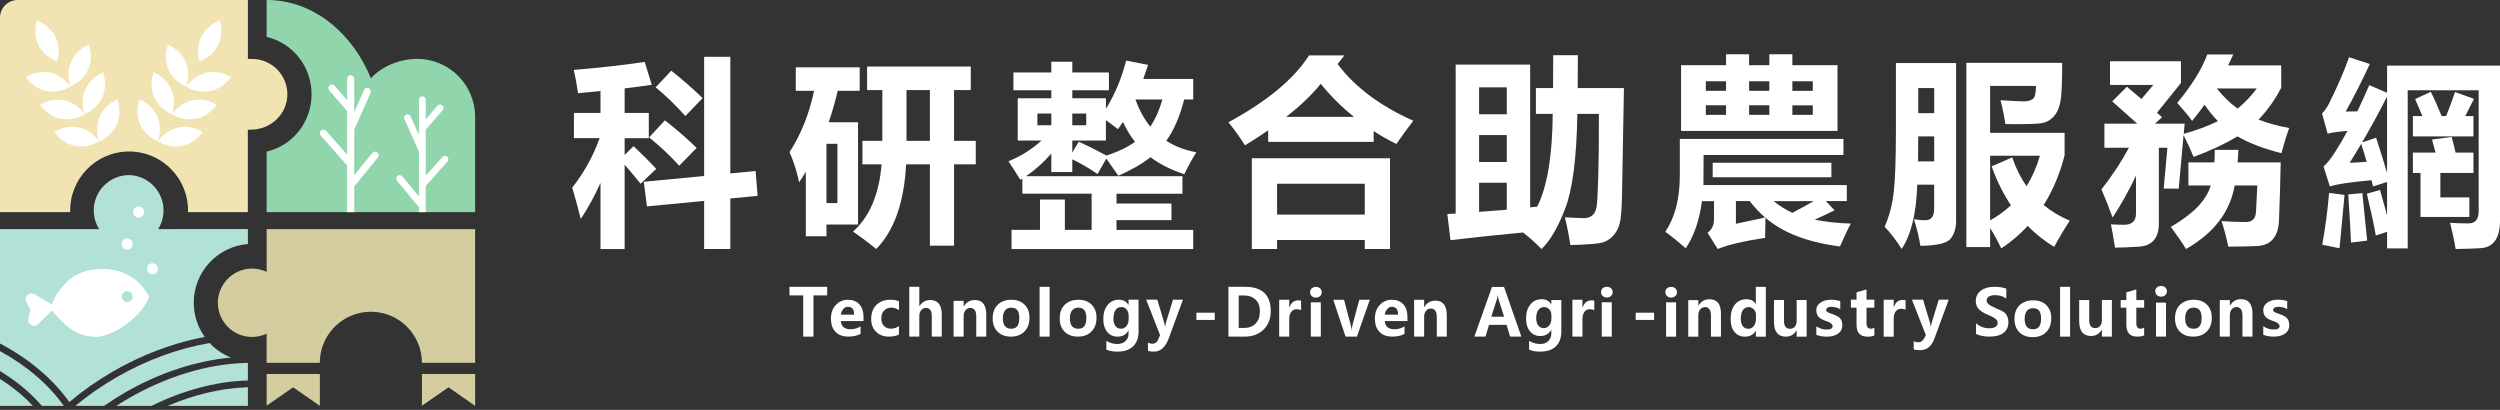 <svg width="366" height="60" viewBox="0 0 366 60" fill="none" xmlns="http://www.w3.org/2000/svg">
<rect x="0" y="0" width="366" height="60" fill="#333333" stroke="none"/>
<g clip-path="url(#clip0_127_4622)">
<path d="M61.065 8.619C58.54 8.619 55.854 9.72 54.297 11.47C51.786 5.222 46.181 0 39.036 0V5.405C42.849 6.298 45.614 9.716 45.614 13.801C45.614 17.886 42.849 21.308 39.036 22.197V31.053H52.572H69.558V17.108C69.558 12.417 65.756 8.615 61.065 8.615V8.619Z" fill="#90D5AC"/>
<path d="M36.902 8.626H36.289V0H2.59C1.158 0 0 1.158 0 2.59V31.056H10.279C10.279 31.056 10.279 31.056 10.279 31.053C10.143 26.175 14.056 22.179 18.901 22.179C23.747 22.179 27.66 26.175 27.523 31.053L36.282 31.056V18.98H36.755C39.675 18.98 42.124 16.627 42.071 13.708C42.017 10.896 39.721 8.629 36.895 8.629L36.902 8.626Z" fill="#F1E4B2"/>
<path d="M27.168 9.049C26.677 7.912 25.755 7.062 24.579 6.528C24.166 7.751 24.163 9.009 24.658 10.146C25.156 11.283 26.074 12.133 27.251 12.675C27.66 11.452 27.66 10.19 27.168 9.053V9.049Z" fill="white"/>
<path d="M25.077 13.102C24.586 11.965 23.668 11.111 22.488 10.577C22.075 11.8 22.075 13.055 22.567 14.192C23.061 15.333 23.98 16.183 25.163 16.717C25.572 15.491 25.572 14.235 25.077 13.098V13.102Z" fill="white"/>
<path d="M23.026 17.076C22.531 15.942 21.616 15.085 20.436 14.551C20.024 15.774 20.024 17.029 20.515 18.166C21.01 19.306 21.928 20.157 23.108 20.698C23.517 19.471 23.521 18.209 23.026 17.072V17.076Z" fill="white"/>
<path d="M31.917 6.614C32.466 5.502 32.53 4.25 32.186 3.002C30.981 3.483 30.02 4.29 29.464 5.398C28.919 6.502 28.854 7.761 29.198 9.006C30.4 8.536 31.361 7.725 31.917 6.617V6.614Z" fill="white"/>
<path d="M30.253 10.641C29.116 10.882 28.14 11.545 27.401 12.489C27.348 12.55 27.297 12.61 27.254 12.675C27.269 12.682 27.283 12.689 27.294 12.697C28.402 13.328 29.611 13.572 30.812 13.324C32.025 13.066 33.05 12.334 33.811 11.291C32.695 10.645 31.462 10.383 30.253 10.641Z" fill="white"/>
<path d="M28.162 14.694C27.025 14.931 26.056 15.587 25.314 16.534C25.26 16.595 25.21 16.656 25.167 16.721C25.181 16.728 25.196 16.735 25.206 16.742C26.315 17.377 27.523 17.621 28.725 17.37C29.937 17.112 30.959 16.384 31.723 15.34C30.608 14.691 29.374 14.432 28.165 14.691L28.162 14.694Z" fill="white"/>
<path d="M26.111 18.668C24.974 18.908 24.002 19.565 23.259 20.515C23.206 20.573 23.159 20.634 23.112 20.702C23.127 20.709 23.141 20.716 23.152 20.723C24.26 21.355 25.469 21.598 26.674 21.347C27.886 21.089 28.908 20.361 29.672 19.317C28.557 18.668 27.323 18.413 26.114 18.668H26.111Z" fill="white"/>
<path d="M12.915 10.146C13.407 9.009 13.407 7.747 12.994 6.528C11.818 7.066 10.9 7.912 10.405 9.049C9.91 10.19 9.913 11.448 10.322 12.671C11.502 12.133 12.417 11.28 12.915 10.143V10.146Z" fill="white"/>
<path d="M15.003 14.196C15.494 13.059 15.494 11.8 15.082 10.58C13.905 11.115 12.987 11.965 12.492 13.105C11.997 14.246 11.993 15.498 12.406 16.724C13.586 16.19 14.504 15.336 15.003 14.199V14.196Z" fill="white"/>
<path d="M8.371 9.002C8.716 7.758 8.651 6.499 8.106 5.394C7.55 4.286 6.589 3.479 5.384 2.998C5.043 4.246 5.104 5.502 5.656 6.61C6.209 7.718 7.173 8.529 8.375 8.999L8.371 9.002Z" fill="white"/>
<path d="M10.28 12.697C10.28 12.697 10.305 12.682 10.319 12.675C10.276 12.61 10.222 12.546 10.172 12.489C9.433 11.545 8.461 10.882 7.321 10.641C6.108 10.383 4.878 10.645 3.763 11.291C4.523 12.331 5.549 13.066 6.761 13.324C7.963 13.572 9.171 13.324 10.28 12.697Z" fill="white"/>
<path d="M12.367 16.742C12.367 16.742 12.392 16.728 12.406 16.721C12.36 16.652 12.309 16.591 12.259 16.534C11.517 15.587 10.548 14.931 9.411 14.694C8.199 14.436 6.965 14.694 5.854 15.343C6.614 16.384 7.64 17.112 8.852 17.373C10.053 17.625 11.262 17.381 12.37 16.746L12.367 16.742Z" fill="white"/>
<path d="M17.187 14.551C16.011 15.085 15.092 15.942 14.597 17.076C14.099 18.209 14.102 19.471 14.515 20.702C15.695 20.164 16.613 19.31 17.108 18.17C17.599 17.033 17.599 15.774 17.187 14.554V14.551Z" fill="white"/>
<path d="M11.513 18.668C10.304 18.413 9.067 18.668 7.955 19.317C8.715 20.361 9.741 21.085 10.954 21.347C12.155 21.598 13.364 21.355 14.476 20.723C14.49 20.716 14.501 20.709 14.515 20.702C14.468 20.634 14.418 20.573 14.368 20.515C13.626 19.565 12.653 18.908 11.517 18.668H11.513Z" fill="white"/>
<path d="M0 51.407V54.326C2.407 55.779 4.48 57.496 6.129 59.419H9.339C7.091 56.259 3.884 53.519 0.004 51.407H0Z" fill="#B2E1D8"/>
<path d="M36.289 55.71V53.132C36.203 53.132 36.135 53.132 36.041 53.132C30.314 53.282 24.353 55.129 18.804 58.332C18.202 58.68 17.61 59.046 17.025 59.422H22.186C26.698 57.174 31.529 55.868 36.009 55.714C36.11 55.714 36.145 55.714 36.285 55.714L36.289 55.71Z" fill="#B2E1D8"/>
<path d="M36.048 56.707C32.336 56.837 28.373 57.783 24.561 59.419H36.292V56.7C36.203 56.7 36.138 56.7 36.052 56.704L36.048 56.707Z" fill="#B2E1D8"/>
<path d="M0 55.481V59.419H4.81C3.454 57.963 1.836 56.639 0 55.481Z" fill="#B2E1D8"/>
<path d="M30.691 50.216C26.05 51.023 21.405 52.723 17.029 55.251C14.888 56.489 12.876 57.888 11.036 59.419H15.247C16.233 58.73 17.255 58.074 18.306 57.464C23.291 54.588 28.61 52.838 33.811 52.343C32.617 51.869 31.555 51.138 30.691 50.216Z" fill="#B2E1D8"/>
<path d="M46.826 54.753V59.412V59.415L42.917 56.704L39.036 59.387V54.753H46.826Z" fill="#D4CD9F"/>
<path d="M69.558 54.753V59.412V59.415L65.663 56.704L61.772 59.387V54.753H69.558Z" fill="#D4CD9F"/>
<path d="M69.558 33.542H39.036V39.8C38.294 39.449 37.455 39.269 36.565 39.327C34.033 39.499 31.985 41.608 31.896 44.147C31.799 46.995 34.076 49.33 36.899 49.33C37.663 49.33 38.387 49.154 39.033 48.846V53.114H46.819C46.819 48.986 50.166 45.639 54.294 45.639C58.422 45.639 61.768 48.986 61.768 53.114H69.555V33.538L69.558 33.542Z" fill="#D4CD9F"/>
<path d="M25.727 33.542H23.151C23.65 32.745 23.94 31.809 23.94 30.802C23.94 27.968 21.659 25.669 18.833 25.633C16.007 25.673 13.726 27.968 13.726 30.802C13.726 31.809 14.016 32.745 14.515 33.542H0V50.288C4.229 52.511 7.718 55.449 10.15 58.859C12.101 57.213 14.242 55.71 16.531 54.387C17.291 53.946 18.062 53.533 18.837 53.142C22.448 51.324 26.204 50.036 29.97 49.326C28.962 47.913 28.366 46.188 28.366 44.319C28.366 39.789 31.856 36.081 36.293 35.722V33.535H25.73L25.727 33.542Z" fill="#B2E1D8"/>
<path d="M17.223 48.283C20.914 46.163 21.767 43.663 21.803 43.527L21.832 43.419L21.782 43.322C21.713 43.197 20.225 40.098 16.438 39.481L16.258 39.452C15.548 39.356 14.763 39.338 13.895 39.438C10.972 39.782 9.72 41.249 8.78 42.422C8.081 43.294 7.758 44.122 7.589 44.571L5.072 43.089C4.785 42.917 4.444 42.921 4.164 43.1C3.885 43.279 3.73 43.602 3.77 43.921C3.784 44.032 3.816 44.14 3.874 44.244L4.494 45.37L4.154 46.608C4.121 46.719 4.114 46.834 4.125 46.945C4.161 47.264 4.39 47.544 4.702 47.651C5.014 47.763 5.348 47.687 5.588 47.45L7.593 45.438C7.862 45.837 8.791 46.812 9.343 47.329C10.147 48.075 11.431 49.319 14.314 49.319C14.314 49.319 15.638 49.183 17.23 48.283H17.223Z" fill="white"/>
<path d="M19.421 43.337C19.471 43.778 19.159 44.179 18.718 44.23C18.277 44.28 17.879 43.964 17.825 43.523C17.775 43.082 18.087 42.68 18.528 42.63C18.969 42.58 19.367 42.895 19.421 43.337Z" fill="#B2E1D8"/>
<path d="M17.818 35.73C17.818 35.285 18.181 34.919 18.625 34.919C19.07 34.919 19.432 35.281 19.432 35.73C19.432 36.178 19.07 36.536 18.625 36.536C18.181 36.536 17.818 36.174 17.818 35.73Z" fill="white"/>
<path d="M19.49 31.053C19.49 30.608 19.852 30.246 20.297 30.246C20.741 30.246 21.104 30.608 21.104 31.053C21.104 31.497 20.741 31.863 20.297 31.863C19.852 31.863 19.49 31.501 19.49 31.053Z" fill="white"/>
<path d="M21.52 39.341C21.52 38.897 21.882 38.534 22.326 38.534C22.771 38.534 23.134 38.897 23.134 39.341C23.134 39.786 22.771 40.152 22.326 40.152C21.882 40.152 21.52 39.789 21.52 39.341Z" fill="white"/>
<path d="M65.513 23.646C65.696 23.438 65.678 23.126 65.47 22.943C65.262 22.76 64.95 22.778 64.767 22.986L62.331 25.723V18.98L64.813 16.122C64.993 15.914 64.971 15.598 64.763 15.419C64.555 15.236 64.24 15.261 64.06 15.469L62.331 17.459V14.601C62.331 14.325 62.109 14.102 61.833 14.102C61.557 14.102 61.334 14.325 61.334 14.601V19.762L60.111 17.033C59.997 16.782 59.703 16.67 59.451 16.782C59.2 16.893 59.089 17.19 59.2 17.442L61.331 22.201V28.775L58.895 25.816C58.72 25.605 58.408 25.572 58.193 25.748C57.981 25.924 57.949 26.236 58.124 26.451L61.331 30.346V31.056H62.328V27.226L65.509 23.646H65.513Z" fill="white"/>
<path d="M55.323 23.055C55.506 22.832 55.474 22.502 55.251 22.316C55.029 22.133 54.699 22.165 54.512 22.387L51.862 25.651V18.977L54.251 13.6C54.369 13.335 54.251 13.027 53.985 12.908C53.723 12.79 53.411 12.908 53.293 13.174L51.862 16.416V11.581C51.862 11.269 51.629 11.018 51.338 11.018C51.048 11.018 50.815 11.269 50.815 11.581V14.648L48.996 12.557C48.806 12.338 48.476 12.313 48.257 12.506C48.039 12.697 48.017 13.027 48.207 13.245L50.815 16.247V22.639L47.741 19.156C47.547 18.941 47.217 18.919 47.002 19.113C46.787 19.307 46.765 19.637 46.955 19.852L50.815 24.22V31.056H51.862V27.305L55.319 23.058L55.323 23.055Z" fill="white"/>
<path d="M83.779 27.466C85.511 25.264 86.846 22.846 87.789 20.225H84.023V16.534H87.911V13.328L84.622 13.643C84.439 12.345 84.231 11.212 83.998 10.236C87.749 9.931 91.214 9.54 94.385 9.063L95.417 12.413C94.194 12.596 92.871 12.772 91.447 12.944V16.538H94.984V20.228H91.447V22.689L92.753 21.401C94.058 22.624 95.163 23.729 96.07 24.722L93.785 26.899C92.889 25.791 92.107 24.862 91.447 24.109V36.461H87.911V26.788C87.057 28.678 86.1 30.432 85.027 32.053C84.719 30.794 84.303 29.267 83.775 27.473L83.779 27.466ZM94.248 26.609L103.086 25.766V8.317H106.92V25.389L110.617 25.031L110.915 28.668L106.92 29.055V36.454H103.086V29.413L94.711 30.217L94.248 26.609ZM97.347 17.621C98.943 18.862 100.492 20.207 101.995 21.656L99.438 24.26C98.204 22.886 96.737 21.502 95.034 20.11L97.343 17.621H97.347ZM98.272 10.351C99.65 11.42 101.181 12.754 102.867 14.357L100.338 16.99C98.979 15.462 97.53 14.059 95.988 12.783L98.272 10.351Z" fill="white"/>
<path d="M125.861 13.296H122.64C122.267 14.888 121.829 16.427 121.32 17.904H125.617V32.875H120.994V34.593H117.974V25.145C117.655 25.669 117.332 26.186 116.995 26.691C116.65 25.07 116.181 23.6 115.582 22.283C117.267 19.68 118.469 16.685 119.182 13.296H116.503V9.86H125.857V13.296H125.861ZM122.597 29.726V21.053H120.994V29.726H122.597ZM126.266 20.623H129.175V13.181H126.944V9.745H142.119V13.181H139.673V20.623H142.854V24.059H139.673V35.966H136.136V24.059H132.657C132.36 29.661 130.9 33.789 128.278 36.454C127.209 35.575 126.076 34.725 124.878 33.908C127.306 31.741 128.701 28.459 129.064 24.062H126.262V20.626L126.266 20.623ZM132.711 20.623H136.136V13.181H132.711V20.623Z" fill="white"/>
<path d="M148.094 33.649H152.254V29.213H155.898V33.649H159.815V28.355H149.672V26.153L149.374 26.326C148.865 25.486 148.288 24.579 147.635 23.607C149.446 22.882 151.06 21.871 152.473 20.573H148.994V14.389H153.915V13.217H148.366V10.613H153.915V9.038H156.989V10.613H162.347V13.217H156.989V14.389H161.909V15.935C163.233 13.78 164.219 11.423 164.872 8.866L168.082 9.497C167.845 10.222 167.612 10.91 167.375 11.56H174.688V14.565H173.358C172.741 17.026 171.869 19.041 170.747 20.605C171.998 21.426 173.465 21.989 175.151 22.294C174.624 23.098 174.036 24.166 173.383 25.501C171.443 24.869 169.793 24.041 168.433 23.012C167.235 23.965 165.668 24.873 163.728 25.73C163.383 25.235 162.795 24.396 161.96 23.212L160.683 25.476C159.395 24.597 158.161 23.883 156.985 23.327V25.189H153.911V22.47C152.771 23.786 151.537 24.895 150.214 25.791H173.11V28.366H163.455V29.797H171.503V32.229H163.455V33.66H174.685V36.465H148.09V33.66L148.094 33.649ZM151.874 18.335H153.915V16.617H151.874V18.335ZM159.026 18.335V16.617H156.985V18.335H159.026ZM156.985 20.569V22.344L157.935 20.741C159.313 21.372 160.665 22.05 161.988 22.775C163.638 22.24 165.033 21.573 166.174 20.77C165.503 19.931 164.915 18.959 164.406 17.85C164.151 18.231 163.907 18.586 163.67 18.909C163.29 18.604 162.702 18.166 161.902 17.592V20.569H156.981H156.985ZM170.173 14.558H166.231C166.776 16.104 167.501 17.431 168.408 18.535C169.151 17.427 169.742 16.104 170.176 14.558H170.173Z" fill="white"/>
<path d="M196.81 8.116L195.831 9.375C198.313 12.714 202.004 15.483 206.899 17.675C205.938 18.955 205.113 20.088 204.425 21.082C203.266 20.508 202.158 19.88 201.107 19.192V20.766H185.663V19.077C184.612 19.802 183.479 20.537 182.263 21.279C181.521 20.096 180.714 18.969 179.842 17.901C185.48 14.848 189.415 11.585 191.642 8.113H196.81V8.116ZM183.267 36.454V23.173H203.499V36.454H199.802V35.138H186.965V36.454H183.267ZM199.802 26.896H186.965V31.419H199.802V26.896ZM193.357 12.27C192.087 13.855 190.401 15.465 188.299 17.108H198.224C196.43 15.677 194.806 14.067 193.357 12.27Z" fill="white"/>
<path d="M229.893 35.88C229.71 34.582 229.448 33.226 229.104 31.817C230.463 31.892 231.396 31.931 231.905 31.931C232.414 31.931 232.848 31.788 233.157 31.494C233.465 31.203 233.662 30.787 233.748 30.242C233.834 29.697 233.913 28.223 233.985 25.813C234.057 23.402 234.089 20.358 234.078 16.674H230.926C230.818 23.134 230.219 27.76 229.136 30.558C228.053 33.352 226.898 35.317 225.675 36.454C224.85 35.604 223.953 34.801 222.981 34.037C218.857 34.428 215.313 34.804 212.351 35.166L211.888 31.332C212.297 31.314 212.702 31.289 213.111 31.261V9.461H224.014V30.357C224.369 30.317 224.714 30.285 225.047 30.256C226.514 27.348 227.271 22.818 227.318 16.674H224.857V12.894H227.371C227.379 11.445 227.386 9.842 227.386 8.084H231.001C231.001 9.86 230.99 11.463 230.972 12.894H237.744L237.457 28.879C237.41 30.776 237.299 32.064 237.116 32.735C236.933 33.409 236.632 33.986 236.205 34.474C235.778 34.962 235.262 35.299 234.649 35.489C234.035 35.679 232.446 35.809 229.882 35.877L229.893 35.88ZM220.593 12.783H216.54V16.731H220.593V12.783ZM216.54 23.718H220.593V19.769H216.54V23.718ZM220.593 30.701V26.752H216.54V31.017L220.593 30.701Z" fill="white"/>
<path d="M249.407 22.685C249.407 24.805 249.397 26.272 249.382 27.093H270.375V29.439H267.301L268.578 30.784C267.67 31.243 266.702 31.698 265.669 32.157C267.265 32.48 269.033 32.674 270.97 32.731C270.662 33.248 270.127 34.363 269.367 36.081C264.618 35.471 260.981 34.069 258.464 31.874C258.464 32.064 258.446 33.047 258.41 34.822C255.347 35.281 253.033 35.823 251.477 36.454L249.981 34.08C250.616 33.603 250.932 32.953 250.932 32.132V29.442H249.164C248.801 32.229 248.012 34.528 246.796 36.339C245.746 35.425 244.748 34.621 243.805 33.936C245.218 31.817 245.925 29.08 245.925 25.723V20.343H269.88V22.689H249.404L249.407 22.685ZM252.696 7.944H256.068V9.547H259.03V7.944H262.402V9.547H269.008V19.167H246.111V9.547H252.693V7.944H252.696ZM249.734 13.296H252.696V11.893H249.734V13.296ZM249.734 16.817H252.696V15.415H249.734V16.817ZM250.738 23.829H268.115V25.949H250.738V23.829ZM256.15 29.439H254.138V32.76C255.462 32.473 256.885 32.168 258.406 31.845C257.61 31.139 256.857 30.339 256.15 29.442V29.439ZM256.068 13.296H259.03V11.893H256.068V13.296ZM256.068 16.817H259.03V15.415H256.068V16.817ZM265.529 29.442H259.654C260.508 30.131 261.422 30.701 262.402 31.16C263.452 30.608 264.496 30.034 265.529 29.442ZM265.393 11.897H262.402V13.299H265.393V11.897ZM265.393 16.821V15.419H262.402V16.821H265.393Z" fill="white"/>
<path d="M278.409 36.454C277.648 35.231 276.813 34.144 275.905 33.19C276.587 31.684 277.031 29.995 277.243 28.126C277.455 26.257 277.562 23.212 277.562 18.995V9.232H286.371V32.358C286.371 33.427 286.102 34.291 285.568 34.948C285.033 35.608 283.559 35.956 281.149 35.991C280.912 34.6 280.597 33.301 280.198 32.1C280.797 32.197 281.35 32.243 281.855 32.243C282.727 32.243 283.161 31.691 283.161 30.583V27.032H280.686C280.561 31.203 279.797 34.342 278.402 36.45L278.409 36.454ZM280.801 23.632H283.168V19.966H280.83C280.83 21.294 280.819 22.513 280.801 23.632ZM283.168 12.897H280.83V16.563H283.168V12.897ZM302.256 19.454V22.746C301.549 25.476 300.531 27.9 299.197 30.016C300.312 30.942 301.585 31.705 303.016 32.304C302.292 33.391 301.528 34.672 300.732 36.138C299.308 35.281 298.017 34.259 296.858 33.075C295.714 34.316 294.423 35.414 292.985 36.368C292.504 35.357 291.959 34.359 291.353 33.377V36.167H287.874V9.203H301.904C301.904 12.133 301.815 14.041 301.639 14.934C301.463 15.828 301.144 16.527 300.681 17.04C300.219 17.549 299.666 17.875 299.021 18.012C298.375 18.148 296.564 18.202 293.584 18.163C293.422 17.036 293.185 15.871 292.877 14.669C294.444 14.784 295.606 14.841 296.356 14.841C296.872 14.841 297.288 14.723 297.601 14.49C297.913 14.257 298.07 13.618 298.07 12.578H291.353V19.447H302.256V19.454ZM294.588 23.033C295.122 24.618 295.822 26.024 296.682 27.255C297.507 25.949 298.16 24.464 298.641 22.803H291.353V32.265C292.486 31.634 293.501 30.895 294.398 30.048C293.275 28.37 292.332 26.469 291.571 24.353L294.591 23.037L294.588 23.033Z" fill="white"/>
<path d="M311.383 12.697C312.126 13.328 312.832 13.927 313.503 14.501L315.243 12.438H308.905V8.974H319.292V12.151L315.784 16.502C316.039 16.731 316.283 16.95 316.519 17.162L315.486 18.105H319.837L319.701 19.593C321.569 19.077 323.237 18.456 324.704 17.732C323.997 17.008 323.345 16.204 322.746 15.329C322.165 16.15 321.559 16.943 320.924 17.703C320.472 17.054 319.744 16.175 318.747 15.071C320.866 12.514 322.337 10.146 323.151 7.973H326.956C326.702 8.525 326.447 9.06 326.196 9.576H333.972V12.84C333.046 14.615 331.942 16.172 330.654 17.506C332.013 18.041 333.509 18.449 335.141 18.736C334.725 19.88 334.345 21.111 334 22.427C331.425 21.778 329.277 20.956 327.555 19.966C325.723 21.075 323.585 22.075 321.139 22.972C320.741 21.979 320.249 20.91 319.672 19.766L318.965 27.61H316.763L317.308 21.627H316.057V32.706C316.057 34.883 315.06 36.017 313.065 36.113C311.961 36.189 310.817 36.239 309.64 36.257C309.457 35.073 309.26 33.94 309.041 32.849C309.748 32.889 310.393 32.907 310.971 32.907C312.129 32.907 312.71 32.355 312.71 31.246V25.723C311.66 27.936 310.515 29.977 309.285 31.849C308.794 30.493 308.252 29.119 307.653 27.728C309.249 25.687 310.591 23.654 311.677 21.631H308.087V18.109H312.9C312.065 17.363 310.842 16.276 309.228 14.845L311.376 12.697H311.383ZM333.652 32.103C333.581 34.7 332.437 36.006 330.227 36.024C329.682 36.063 328.352 36.092 326.232 36.11C325.87 34.489 325.532 33.237 325.224 32.362C326.382 32.459 327.58 32.505 328.814 32.505C329.757 32.505 330.245 31.982 330.281 30.931C330.353 29.769 330.417 28.506 330.471 27.154H327.154C326.483 31.027 324.109 34.13 320.031 36.458C319.45 35.504 318.707 34.424 317.8 33.222C321.099 31.314 323.047 29.292 323.646 27.154H320.382V23.775H324.187C324.223 23.202 324.241 22.592 324.241 21.943H327.695C327.677 22.592 327.641 23.202 327.588 23.775H333.896C333.843 26.487 333.76 29.263 333.652 32.103ZM330.389 12.955H324.543C325.468 14.12 326.483 15.103 327.588 15.903C328.674 15.006 329.61 14.024 330.389 12.955Z" fill="white"/>
<path d="M348.433 27.81C348.795 29.127 349.139 30.357 349.466 31.505V26.638L347.425 27.297C347.335 26.993 347.253 26.688 347.181 26.383C344.029 26.67 341.995 26.975 341.091 27.297L340.166 24.378C340.675 23.919 341.199 23.27 341.744 22.43C342.361 21.494 343.003 20.408 343.674 19.167C342.368 19.264 341.4 19.396 340.765 19.568L339.951 16.62C340.385 16.161 340.758 15.609 341.066 14.96C342.318 12.42 343.261 10.229 343.896 8.375L346.941 9.375C345.725 11.99 344.549 14.307 343.405 16.33C343.839 16.33 344.412 16.319 345.119 16.301C345.682 15.117 346.259 13.841 346.858 12.467L349.469 13.582V9.605H366.004V32.247C366.004 34.937 364.996 36.303 362.984 36.339C362.04 36.397 360.882 36.436 359.505 36.454C359.322 35.328 359.053 34.051 358.691 32.62C359.58 32.677 360.484 32.706 361.409 32.706C362.388 32.706 362.876 32.103 362.876 30.902V13.213H352.489V36.368H349.469V33.936L347.812 34.481C347.63 33.298 347.196 31.257 346.507 28.355L348.437 27.81H348.433ZM340.984 28.241L343.24 28.528C343.114 29.901 342.867 32.505 342.504 36.343L339.976 35.826C340.428 33.327 340.765 30.798 340.98 28.241H340.984ZM346.557 35.224L344.19 35.511C344.136 34.137 344 31.788 343.781 28.47L345.847 28.27C345.99 29.643 346.227 31.96 346.554 35.224H346.557ZM344 23.833C344.671 23.815 345.496 23.765 346.475 23.689C346.202 22.717 345.94 21.839 345.686 21.057C345.14 21.971 344.581 22.897 344 23.833ZM347.863 20.167C348.569 22.344 349.104 24.059 349.466 25.321V14.131C348.343 16.362 347.117 18.607 345.797 20.856L347.863 20.167ZM355.857 13.443C356.201 14.052 356.736 15.236 357.46 16.993H358.113C358.547 15.925 358.985 14.752 359.419 13.471L362.191 14.472C361.829 15.196 361.402 16.036 360.914 16.99H362.112V19.966H353.246V16.99H354.634C354.308 16.208 353.953 15.376 353.573 14.501L355.857 13.443ZM353.246 22.344H356.564C356.42 21.771 356.245 21.132 356.047 20.426L358.931 20.053C359.132 20.834 359.322 21.598 359.501 22.341H362.112V25.318H357.27V28.897H361.513V31.759H354.362V25.318H353.246V22.341V22.344Z" fill="white"/>
<path d="M121.105 43.247H119.092V49.28H117.586V43.247H115.578V41.992H121.101V43.247H121.105Z" fill="white"/>
<path d="M126.42 47.006H123.106C123.156 47.802 123.63 48.2 124.516 48.2C125.072 48.2 125.559 48.06 125.986 47.78V48.882C125.527 49.143 124.928 49.276 124.186 49.276C123.386 49.276 122.762 49.047 122.317 48.584C121.872 48.121 121.65 47.479 121.65 46.654C121.65 45.829 121.887 45.166 122.36 44.653C122.833 44.14 123.429 43.885 124.143 43.885C124.856 43.885 125.412 44.108 125.814 44.549C126.216 44.99 126.416 45.596 126.416 46.367V47.002L126.42 47.006ZM125.05 46.066C125.05 45.298 124.745 44.915 124.135 44.915C123.884 44.915 123.662 45.019 123.468 45.23C123.275 45.442 123.153 45.722 123.102 46.066H125.05Z" fill="white"/>
<path d="M131.613 48.964C131.261 49.176 130.759 49.28 130.11 49.28C129.343 49.28 128.722 49.039 128.249 48.562C127.775 48.085 127.539 47.468 127.539 46.708C127.539 45.833 127.793 45.144 128.303 44.642C128.812 44.14 129.493 43.885 130.34 43.885C130.914 43.885 131.337 43.964 131.613 44.126V45.413C131.276 45.162 130.91 45.037 130.512 45.037C130.064 45.037 129.701 45.176 129.432 45.456C129.16 45.736 129.023 46.116 129.023 46.604C129.023 47.092 129.153 47.447 129.411 47.716C129.669 47.985 130.02 48.121 130.462 48.121C130.853 48.121 131.236 47.996 131.609 47.741V48.957L131.613 48.964Z" fill="white"/>
<path d="M137.876 49.28H136.409V46.263C136.409 45.474 136.125 45.08 135.562 45.08C135.279 45.08 135.046 45.191 134.863 45.41C134.68 45.629 134.587 45.916 134.587 46.263V49.28H133.116V41.992H134.587V44.822H134.605C134.988 44.223 135.508 43.925 136.161 43.925C137.302 43.925 137.872 44.628 137.872 46.034V49.28H137.876Z" fill="white"/>
<path d="M144.385 49.28H142.925V46.324C142.925 45.496 142.631 45.08 142.046 45.08C141.767 45.08 141.534 45.191 141.351 45.413C141.168 45.636 141.075 45.919 141.075 46.26V49.28H139.604V44.05H141.075V44.868H141.092C141.458 44.24 142 43.925 142.714 43.925C143.829 43.925 144.389 44.631 144.389 46.044V49.28H144.385Z" fill="white"/>
<path d="M145.328 46.608C145.328 45.761 145.576 45.098 146.071 44.614C146.565 44.129 147.233 43.889 148.072 43.889C148.911 43.889 149.524 44.126 150.001 44.603C150.478 45.08 150.715 45.718 150.715 46.518C150.715 47.361 150.471 48.032 149.984 48.53C149.496 49.029 148.832 49.28 148 49.28C147.168 49.28 146.53 49.039 146.049 48.562C145.568 48.082 145.328 47.433 145.328 46.608ZM146.817 46.59C146.817 47.615 147.225 48.128 148.047 48.128C148.868 48.128 149.227 47.601 149.227 46.547C149.227 45.492 148.832 45.04 148.04 45.04C147.656 45.04 147.355 45.177 147.139 45.446C146.924 45.715 146.82 46.095 146.82 46.59H146.817Z" fill="white"/>
<path d="M152.196 49.28V41.992H153.66V49.28H152.196Z" fill="white"/>
<path d="M155.142 46.608C155.142 45.761 155.389 45.098 155.884 44.614C156.379 44.129 157.046 43.889 157.885 43.889C158.725 43.889 159.338 44.126 159.815 44.603C160.292 45.08 160.529 45.718 160.529 46.518C160.529 47.361 160.285 48.032 159.797 48.53C159.309 49.029 158.646 49.28 157.814 49.28C156.982 49.28 156.343 49.039 155.863 48.562C155.382 48.085 155.142 47.433 155.142 46.608ZM156.63 46.59C156.63 47.615 157.039 48.128 157.86 48.128C158.682 48.128 159.04 47.601 159.04 46.547C159.04 45.492 158.646 45.04 157.853 45.04C157.469 45.04 157.168 45.177 156.953 45.446C156.738 45.715 156.634 46.095 156.634 46.59H156.63Z" fill="white"/>
<path d="M166.687 48.498C166.687 49.452 166.421 50.187 165.887 50.703C165.356 51.22 164.588 51.478 163.588 51.478C162.91 51.478 162.368 51.378 161.967 51.181V49.897C162.49 50.205 163.014 50.363 163.545 50.363C164.076 50.363 164.481 50.219 164.775 49.932C165.069 49.645 165.22 49.337 165.22 48.831V48.404H165.198C164.843 48.989 164.316 49.283 163.613 49.283C162.978 49.283 162.472 49.054 162.092 48.591C161.712 48.128 161.522 47.511 161.522 46.737C161.522 45.872 161.734 45.169 162.153 44.653C162.573 44.136 163.125 43.878 163.807 43.878C164.427 43.878 164.89 44.126 165.198 44.617H165.22V43.875H166.683V48.501L166.687 48.498ZM165.234 46.252C165.234 45.912 165.134 45.535 164.933 45.302C164.732 45.069 164.477 44.951 164.169 44.951C163.81 44.951 163.527 45.094 163.319 45.381C163.111 45.668 163.007 46.159 163.007 46.676C163.007 47.124 163.107 47.479 163.308 47.737C163.509 47.996 163.774 48.125 164.104 48.125C164.434 48.125 164.71 47.992 164.918 47.73C165.126 47.468 165.234 47.124 165.234 46.704V46.252Z" fill="white"/>
<path d="M173.185 43.871L171.109 49.527C170.625 50.829 169.904 51.478 168.942 51.478C168.562 51.478 168.268 51.439 168.06 51.356V50.151C168.257 50.266 168.473 50.323 168.709 50.323C169.111 50.323 169.391 50.126 169.556 49.728L169.832 49.054L167.798 43.867H169.427L170.409 47.142C170.47 47.336 170.513 47.554 170.542 47.798H170.571C170.592 47.633 170.642 47.418 170.721 47.153L171.726 43.867H173.182L173.185 43.871Z" fill="white"/>
<path d="M177.841 46.837H175.151V45.779H177.841V46.837Z" fill="white"/>
<path d="M179.842 49.28V41.992H182.278C184.781 41.992 186.033 43.175 186.033 45.542C186.033 46.669 185.681 47.572 184.982 48.254C184.282 48.935 183.379 49.276 182.27 49.276H179.846L179.842 49.28ZM181.345 43.261V48.007H182.163C182.877 48.007 183.436 47.788 183.841 47.346C184.247 46.909 184.451 46.314 184.451 45.564C184.451 44.814 184.239 44.273 183.813 43.867C183.389 43.462 182.837 43.258 182.156 43.258H181.341L181.345 43.261Z" fill="white"/>
<path d="M190.48 45.424C190.301 45.32 190.085 45.266 189.831 45.266C189.497 45.266 189.232 45.395 189.038 45.657C188.841 45.915 188.744 46.274 188.744 46.73V49.276H187.273V43.885H188.744V45.026H188.762C189.006 44.323 189.447 43.971 190.085 43.971C190.257 43.971 190.39 43.993 190.48 44.032V45.42V45.424Z" fill="white"/>
<path d="M233.404 45.424C233.225 45.32 233.01 45.266 232.755 45.266C232.421 45.266 232.156 45.395 231.962 45.657C231.765 45.915 231.668 46.274 231.668 46.73V49.276H230.198V43.885H231.668V45.026H231.686C231.93 44.323 232.371 43.971 233.01 43.971C233.182 43.971 233.314 43.993 233.404 44.032V45.42V45.424Z" fill="white"/>
<path d="M191.796 42.781C191.796 42.551 191.875 42.365 192.036 42.221C192.194 42.078 192.398 42.006 192.65 42.006C192.901 42.006 193.112 42.078 193.266 42.225C193.424 42.372 193.503 42.558 193.503 42.781C193.503 43.003 193.424 43.197 193.263 43.344C193.101 43.495 192.897 43.57 192.65 43.57C192.402 43.57 192.201 43.495 192.04 43.344C191.878 43.193 191.799 43.003 191.799 42.781H191.796ZM191.903 49.28V44.266H193.367V49.28H191.903Z" fill="white"/>
<path d="M200.54 43.889L198.65 49.28H196.989L195.192 43.889H196.767L197.692 47.375C197.793 47.727 197.85 48.024 197.861 48.261H197.882C197.907 48.017 197.965 47.73 198.058 47.4L199.001 43.885H200.54V43.889Z" fill="white"/>
<path d="M206.053 47.006H202.739C202.789 47.802 203.263 48.2 204.148 48.2C204.704 48.2 205.192 48.06 205.619 47.78V48.882C205.16 49.143 204.561 49.276 203.818 49.276C203.019 49.276 202.395 49.047 201.95 48.584C201.505 48.121 201.283 47.479 201.283 46.654C201.283 45.829 201.519 45.166 201.993 44.653C202.466 44.14 203.062 43.885 203.775 43.885C204.489 43.885 205.045 44.108 205.447 44.549C205.848 44.99 206.049 45.596 206.049 46.367V47.002L206.053 47.006ZM204.683 46.066C204.683 45.298 204.378 44.915 203.768 44.915C203.517 44.915 203.295 45.019 203.101 45.23C202.907 45.442 202.785 45.722 202.735 46.066H204.683Z" fill="white"/>
<path d="M211.805 49.28H210.346V46.414C210.346 45.585 210.052 45.169 209.467 45.169C209.187 45.169 208.954 45.281 208.771 45.503C208.588 45.725 208.495 46.009 208.495 46.349V49.283H207.024V43.893H208.495V44.961H208.513C208.879 44.334 209.42 44.018 210.134 44.018C211.249 44.018 211.809 44.725 211.809 46.138V49.283L211.805 49.28Z" fill="white"/>
<path d="M222.723 49.28H221.084L220.557 47.558H217.996L217.476 49.28H215.848L218.426 42.01H220.191L222.723 49.28ZM220.202 46.371L219.402 43.875C219.352 43.717 219.316 43.509 219.294 43.247H219.255C219.237 43.459 219.194 43.659 219.133 43.857L218.326 46.371H220.205H220.202Z" fill="white"/>
<path d="M228.58 48.498C228.58 49.452 228.314 50.187 227.78 50.703C227.249 51.22 226.482 51.478 225.481 51.478C224.803 51.478 224.261 51.378 223.86 51.181V49.897C224.383 50.205 224.907 50.363 225.438 50.363C225.969 50.363 226.374 50.219 226.668 49.932C226.962 49.645 227.113 49.247 227.113 48.742V48.315H227.091C226.736 48.9 226.209 49.194 225.506 49.194C224.871 49.194 224.365 48.964 223.985 48.501C223.605 48.039 223.415 47.422 223.415 46.647C223.415 45.783 223.627 45.094 224.046 44.578C224.466 44.061 225.018 43.803 225.7 43.803C226.32 43.803 226.783 44.05 227.091 44.542H227.113V43.928H228.576V48.501L228.58 48.498ZM227.127 46.166C227.127 45.826 227.027 45.539 226.826 45.306C226.625 45.073 226.37 44.954 226.062 44.954C225.703 44.954 225.42 45.098 225.212 45.385C225.004 45.672 224.9 46.073 224.9 46.59C224.9 47.038 225 47.393 225.201 47.651C225.402 47.91 225.667 48.039 225.997 48.039C226.327 48.039 226.604 47.906 226.812 47.644C227.02 47.382 227.127 47.038 227.127 46.618V46.166Z" fill="white"/>
<path d="M234.391 42.767C234.391 42.537 234.47 42.35 234.631 42.207C234.792 42.063 234.993 41.992 235.244 41.992C235.495 41.992 235.707 42.063 235.861 42.211C236.019 42.358 236.098 42.544 236.098 42.767C236.098 42.989 236.019 43.182 235.858 43.33C235.696 43.48 235.492 43.556 235.244 43.556C234.997 43.556 234.796 43.48 234.635 43.33C234.473 43.179 234.394 42.989 234.394 42.767H234.391ZM234.498 49.276V44.248H235.962V49.276H234.498Z" fill="white"/>
<path d="M242.159 46.837H239.469V45.779H242.159V46.837Z" fill="white"/>
<path d="M243.805 42.777C243.805 42.548 243.884 42.361 244.045 42.218C244.207 42.074 244.408 42.002 244.659 42.002C244.91 42.002 245.121 42.074 245.276 42.221C245.433 42.368 245.512 42.555 245.512 42.777C245.512 43 245.433 43.193 245.272 43.34C245.111 43.491 244.906 43.566 244.659 43.566C244.411 43.566 244.21 43.491 244.049 43.34C243.888 43.19 243.809 43 243.809 42.777H243.805ZM243.913 49.287V44.258H245.376V49.287H243.913Z" fill="white"/>
<path d="M251.943 49.287H250.483V46.206C250.483 45.377 250.189 44.961 249.605 44.961C249.325 44.961 249.092 45.073 248.909 45.295C248.726 45.517 248.633 45.801 248.633 46.141V49.29H247.162V43.936H248.633V44.753H248.651C249.016 44.126 249.558 43.81 250.272 43.81C251.387 43.81 251.947 44.517 251.947 45.93V49.29L251.943 49.287Z" fill="white"/>
<path d="M258.521 49.287H257.054V48.437H257.032C256.677 49.003 256.154 49.287 255.458 49.287C254.819 49.287 254.31 49.057 253.93 48.595C253.55 48.132 253.363 47.504 253.363 46.708C253.363 45.865 253.575 45.098 253.998 44.581C254.421 44.065 254.974 43.806 255.659 43.806C256.344 43.806 256.771 44.047 257.032 44.531H257.054V41.999H258.521V49.287ZM257.079 46.163C257.079 45.815 256.975 45.528 256.771 45.302C256.566 45.072 256.311 44.961 256.003 44.961C255.644 44.961 255.365 45.105 255.16 45.395C254.956 45.686 254.852 46.166 254.852 46.661C254.852 47.156 254.952 47.497 255.146 47.752C255.343 48.006 255.616 48.136 255.96 48.136C256.286 48.136 256.552 47.999 256.76 47.73C256.968 47.461 257.075 47.11 257.075 46.679V46.163H257.079Z" fill="white"/>
<path d="M264.489 49.287H263.029V48.376H263.008C262.631 48.982 262.118 49.287 261.465 49.287C260.293 49.287 259.708 48.566 259.708 47.12V43.921H261.179V46.981C261.179 47.748 261.473 48.132 262.061 48.132C262.355 48.132 262.592 48.028 262.767 47.816C262.943 47.605 263.033 47.321 263.033 46.959V43.918H264.493V49.28L264.489 49.287Z" fill="white"/>
<path d="M265.909 47.781C266.411 48.093 266.906 48.25 267.387 48.25C267.993 48.25 268.298 48.085 268.298 47.755C268.298 47.519 268.047 47.235 267.548 47.074C266.924 46.877 266.494 46.654 266.261 46.41C266.028 46.166 265.909 45.84 265.909 45.424C265.909 44.918 266.11 44.599 266.508 44.312C266.906 44.025 267.433 43.882 268.083 43.882C268.545 43.882 268.99 43.95 269.417 44.09V45.27C269.026 45.033 268.596 44.918 268.126 44.918C267.893 44.918 267.702 44.961 267.563 45.047C267.419 45.134 267.347 45.245 267.347 45.385C267.347 45.621 267.559 45.736 267.986 45.88C268.441 46.034 268.782 46.174 269.012 46.303C269.241 46.432 269.413 46.597 269.535 46.805C269.657 47.013 269.715 47.343 269.715 47.615C269.715 48.146 269.507 48.555 269.09 48.849C268.674 49.143 268.119 49.287 267.426 49.287C266.881 49.287 266.375 49.197 265.909 49.021V47.781Z" fill="white"/>
<path d="M331.343 47.773C331.845 48.085 332.34 48.243 332.82 48.243C333.427 48.243 333.731 48.078 333.731 47.748C333.731 47.511 333.48 47.228 332.982 47.067C332.358 46.869 331.927 46.647 331.694 46.403C331.461 46.159 331.343 45.833 331.343 45.417C331.343 44.911 331.544 44.592 331.942 44.305C332.34 44.018 332.867 43.875 333.516 43.875C333.979 43.875 334.424 43.943 334.85 44.083V45.263C334.46 45.026 334.029 44.911 333.559 44.911C333.326 44.911 333.136 44.954 332.996 45.04C332.853 45.126 332.781 45.237 332.781 45.377C332.781 45.614 332.993 45.729 333.419 45.872C333.875 46.027 334.216 46.166 334.445 46.296C334.675 46.425 334.847 46.59 334.969 46.798C335.087 47.006 335.148 47.336 335.148 47.608C335.148 48.139 334.94 48.548 334.524 48.842C334.108 49.136 333.552 49.28 332.86 49.28C332.315 49.28 331.809 49.19 331.343 49.014V47.773Z" fill="white"/>
<path d="M274.406 49.1C274.183 49.226 273.85 49.287 273.401 49.287C272.333 49.287 271.798 48.713 271.798 47.569V45.044H270.97V43.875H271.798V42.795L273.258 42.368V43.875H274.406V45.044H273.258V47.307C273.258 47.856 273.47 48.128 273.896 48.128C274.061 48.128 274.23 48.078 274.406 47.981V49.1Z" fill="white"/>
<path d="M278.975 45.356C278.796 45.252 278.581 45.198 278.326 45.198C277.993 45.198 277.727 45.327 277.534 45.589C277.336 45.847 277.24 46.206 277.24 46.661V49.287H275.769V43.882H277.24V44.958H277.257C277.501 44.255 277.942 43.903 278.581 43.903C278.753 43.903 278.886 43.925 278.975 43.964V45.352V45.356Z" fill="white"/>
<path d="M285.291 43.875L283.215 49.523C282.73 50.825 282.009 51.267 281.048 51.267C280.668 51.267 280.374 51.227 280.166 51.145V49.94C280.363 50.054 280.578 50.112 280.815 50.112C281.217 50.112 281.421 49.968 281.712 49.516L281.941 49.05L279.908 43.871H281.536L282.519 47.142C282.58 47.336 282.623 47.554 282.651 47.798H282.68C282.702 47.633 282.752 47.418 282.831 47.153L283.835 43.875H285.291Z" fill="white"/>
<path d="M289.29 47.339C289.857 47.82 290.502 48.06 291.223 48.06C291.632 48.06 291.941 47.988 292.149 47.845C292.357 47.702 292.457 47.515 292.457 47.289C292.457 47.095 292.375 46.909 292.21 46.737C292.045 46.565 291.614 46.328 290.911 46.03C289.81 45.553 289.258 45.015 289.258 44.104C289.258 43.434 289.509 42.917 290.007 42.544C290.506 42.175 291.166 41.988 291.991 41.988C292.679 41.988 293.257 42.078 293.723 42.261V43.703C293.25 43.373 292.697 43.211 292.063 43.211C291.693 43.211 291.395 43.279 291.177 43.419C290.958 43.559 290.843 43.742 290.843 43.975C290.843 44.162 290.918 44.334 291.069 44.488C291.22 44.642 291.596 44.857 292.192 45.123C292.891 45.431 293.375 45.596 293.637 45.937C293.899 46.278 294.032 46.683 294.032 47.153C294.032 47.845 293.791 48.369 293.314 48.734C292.834 49.097 292.152 49.28 291.27 49.28C290.463 49.28 289.803 49.147 289.287 48.882V47.343L289.29 47.339Z" fill="white"/>
<path d="M294.917 46.687C294.917 45.84 295.165 45.177 295.66 44.692C296.155 44.208 296.822 43.968 297.661 43.968C298.5 43.968 299.114 44.205 299.591 44.682C300.068 45.159 300.305 45.797 300.305 46.597C300.305 47.44 300.061 48.111 299.573 48.609C299.085 49.108 298.422 49.359 297.589 49.359C296.757 49.359 296.119 49.118 295.638 48.641C295.158 48.164 294.917 47.511 294.917 46.687ZM296.406 46.669C296.406 47.694 296.815 48.207 297.636 48.207C298.457 48.207 298.816 47.68 298.816 46.626C298.816 45.571 298.422 45.119 297.629 45.119C297.245 45.119 296.944 45.255 296.729 45.525C296.514 45.794 296.409 46.174 296.409 46.669H296.406Z" fill="white"/>
<path d="M301.596 49.28V41.992H303.059V49.28H301.596Z" fill="white"/>
<path d="M309.174 49.28H307.715V48.279H307.693C307.317 48.885 306.804 49.19 306.151 49.19C304.978 49.19 304.394 48.469 304.394 47.024V43.925H305.864V46.884C305.864 47.651 306.158 48.035 306.746 48.035C307.04 48.035 307.277 47.931 307.453 47.719C307.629 47.508 307.718 47.224 307.718 46.862V43.921H309.178V49.276L309.174 49.28Z" fill="white"/>
<path d="M313.905 49.093C313.683 49.219 313.349 49.28 312.901 49.28C311.832 49.28 311.298 48.706 311.298 47.562V45.047H310.469V43.928H311.298V42.799L312.757 42.372V43.928H313.905V45.047H312.757V47.303C312.757 47.852 312.969 48.125 313.396 48.125C313.561 48.125 313.729 48.075 313.905 47.978V49.097V49.093Z" fill="white"/>
<path d="M315.53 42.641C315.53 42.411 315.609 42.225 315.77 42.081C315.931 41.938 316.132 41.866 316.383 41.866C316.634 41.866 316.846 41.938 317 42.085C317.158 42.232 317.237 42.419 317.237 42.641C317.237 42.863 317.158 43.057 316.997 43.204C316.835 43.355 316.631 43.43 316.383 43.43C316.136 43.43 315.935 43.355 315.774 43.204C315.612 43.053 315.533 42.863 315.533 42.641H315.53ZM315.637 49.28V44.301H317.101V49.28H315.637Z" fill="white"/>
<path d="M318.42 46.608C318.42 45.761 318.668 45.098 319.163 44.614C319.658 44.129 320.325 43.889 321.164 43.889C322.003 43.889 322.617 44.126 323.094 44.603C323.571 45.08 323.807 45.718 323.807 46.518C323.807 47.361 323.564 48.032 323.076 48.53C322.588 49.029 321.925 49.28 321.092 49.28C320.26 49.28 319.622 49.039 319.141 48.562C318.661 48.085 318.42 47.433 318.42 46.608ZM319.909 46.59C319.909 47.615 320.318 48.128 321.139 48.128C321.96 48.128 322.319 47.601 322.319 46.547C322.319 45.492 321.925 45.04 321.132 45.04C320.748 45.04 320.447 45.177 320.232 45.446C320.016 45.715 319.912 46.095 319.912 46.59H319.909Z" fill="white"/>
<path d="M329.757 49.28H328.298V46.199C328.298 45.37 328.004 44.954 327.419 44.954C327.139 44.954 326.906 45.065 326.723 45.288C326.54 45.51 326.447 45.794 326.447 46.134V49.283H324.977V43.928H326.447V44.746H326.465C326.831 44.118 327.372 43.803 328.086 43.803C329.202 43.803 329.761 44.51 329.761 45.923V49.283L329.757 49.28Z" fill="white"/>
</g>
<defs>
<clipPath id="clip0_127_4622">
<rect width="366" height="59.419" fill="white"/>
</clipPath>
</defs>
</svg>

